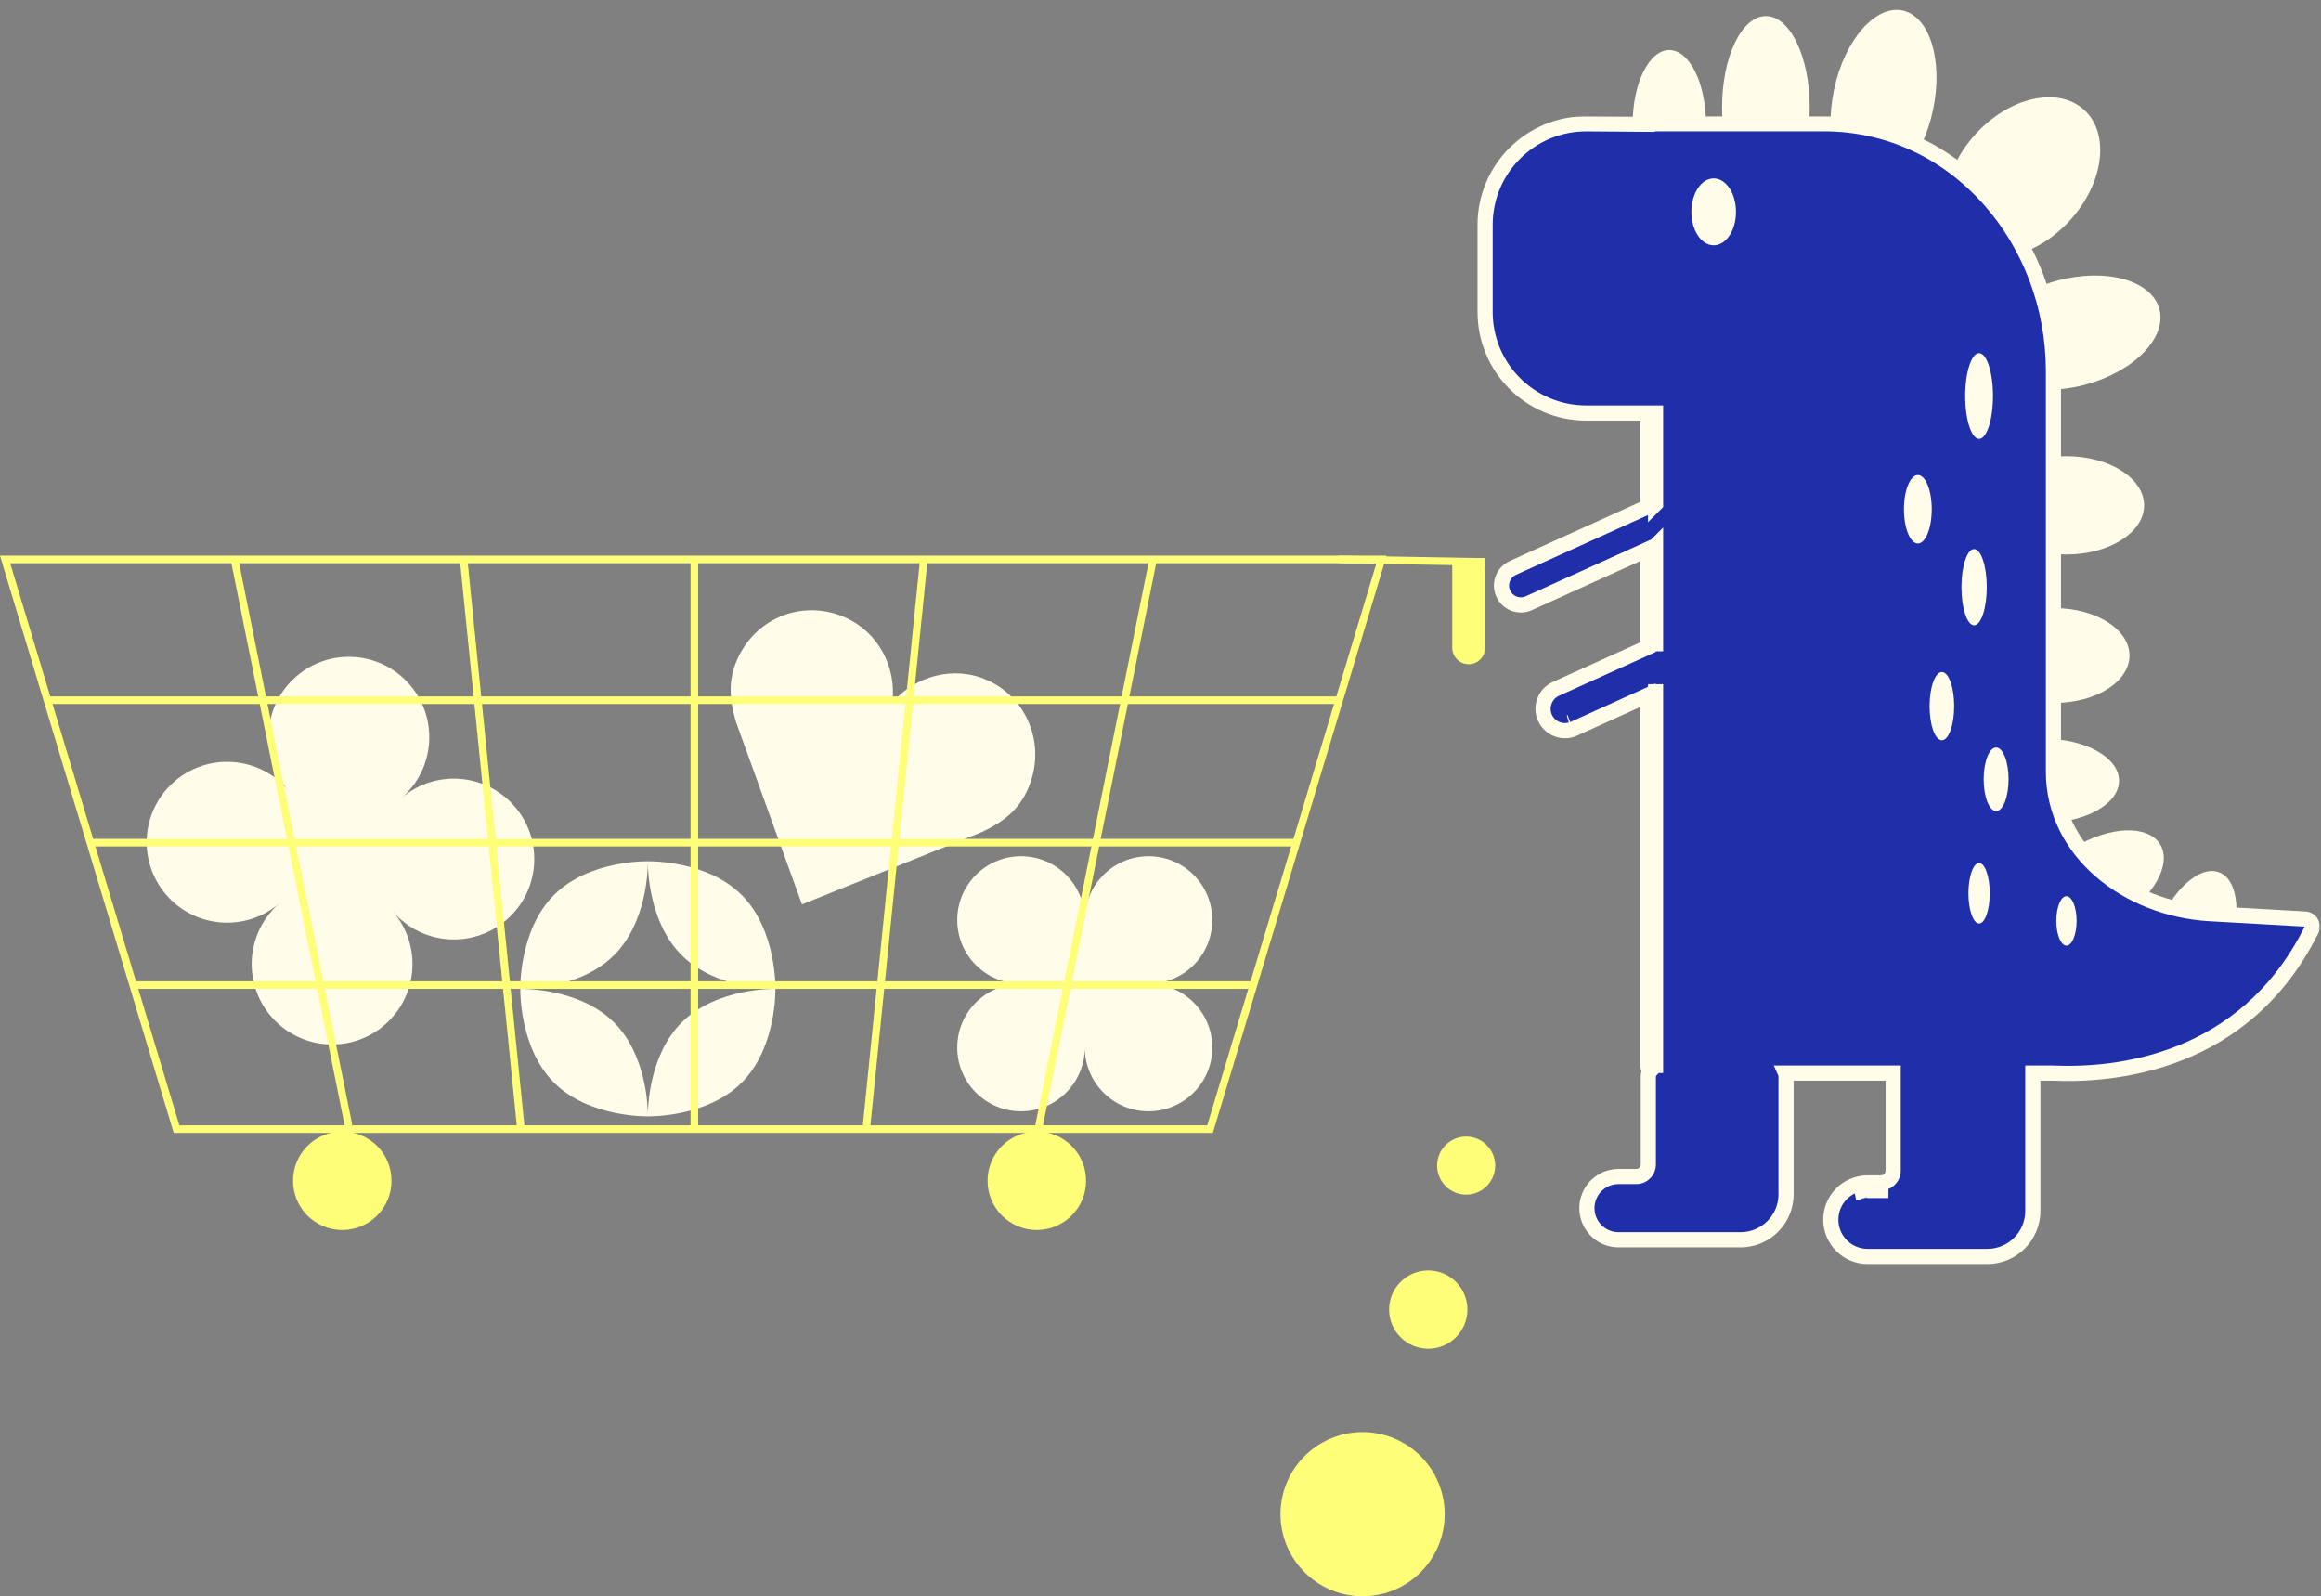 <svg width="919" height="632" viewBox="0 0 919 632" fill="none" xmlns="http://www.w3.org/2000/svg">
<rect x="0" y="0" width="919" height="632" fill="#808080" stroke="none"/>
<ellipse cx="660.961" cy="49.212" rx="14.516" ry="29.385" fill="#FFFDE9"/>
<ellipse cx="699.2" cy="42.485" rx="17.348" ry="36.112" fill="#FFFDE9"/>
<ellipse cx="745.783" cy="39.498" rx="20.003" ry="36.112" transform="rotate(12.075 745.783 39.498)" fill="#FFFDE9"/>
<ellipse cx="800.901" cy="70.198" rx="25.32" ry="36.112" transform="rotate(42.317 800.901 70.198)" fill="#FFFDE9"/>
<ellipse cx="820.13" cy="131.703" rx="21.327" ry="36.112" transform="rotate(75 820.13 131.703)" fill="#FFFDE9"/>
<ellipse cx="818.158" cy="200.074" rx="19.472" ry="30.801" transform="rotate(90 818.158 200.074)" fill="#FFFDE9"/>
<ellipse cx="813.49" cy="259.551" rx="18.764" ry="29.681" transform="rotate(90 813.49 259.551)" fill="#FFFDE9"/>
<ellipse cx="809.3" cy="309.118" rx="16.64" ry="29.739" transform="rotate(90 809.3 309.118)" fill="#FFFDE9"/>
<ellipse cx="829.902" cy="349.755" rx="16.64" ry="29.739" transform="rotate(58.71 829.902 349.755)" fill="#FFFDE9"/>
<ellipse cx="867.908" cy="373.099" rx="14.958" ry="29.739" transform="rotate(21.314 867.908 373.099)" fill="#FFFDE9"/>
<mask id="path-11-outside-1_5021_931" maskUnits="userSpaceOnUse" x="584.525" y="46.002" width="334" height="455" fill="black">
<rect fill="white" x="584.525" y="46.002" width="334" height="455"/>
<path d="M655.525 49.002C655.138 49.002 654.759 49.078 654.406 49.22L628.319 49.024C606.111 48.858 588.019 66.815 588.019 89.023V123.513C588.019 145.604 605.927 163.513 628.019 163.513H652.526V200.623L599.013 224.862C595.154 226.61 593.443 231.155 595.19 235.014C596.938 238.872 601.483 240.584 605.342 238.836L652.526 217.463V256.233L616.057 272.753C611.701 274.726 609.768 279.857 611.741 284.213C613.714 288.569 618.846 290.5 623.202 288.527L652.526 275.244V421.854C652.526 422.706 652.884 423.472 653.455 424.019C652.96 424.553 652.655 425.267 652.655 426.053V461.059C652.655 463.688 650.524 465.819 647.895 465.819H640.86C633.945 465.82 628.338 471.425 628.338 478.341C628.338 485.256 633.945 490.863 640.86 490.863H689.186C699.127 490.863 707.186 482.804 707.186 472.863V426.053C707.186 425.626 707.095 425.221 706.935 424.854H749.604V463.468C749.603 466.165 747.417 468.351 744.72 468.351H739.455C731.418 468.351 724.902 474.868 724.901 482.905C724.902 490.943 731.418 497.458 739.455 497.459H786.901C796.842 497.459 804.901 489.4 804.901 479.459V424.854H812.369C837.153 426.018 888.681 421.413 915.21 368.201C915.66 367.298 915.627 366.229 915.12 365.356C914.613 364.484 913.702 363.924 912.694 363.867L875.059 361.745H875.058C842.003 359.883 813.062 336.976 813.062 305.444V146.805C813.061 95.345 774.896 49.002 722.082 49.002H655.525ZM736.021 471.871C735.659 471.984 735.304 472.113 734.959 472.259H734.958C735.304 472.113 735.658 471.983 736.02 471.87L736.021 471.871ZM738.193 471.42L738.274 471.41C738.34 471.404 738.406 471.399 738.472 471.394C738.379 471.401 738.286 471.41 738.193 471.42ZM744.72 471.352H739.456C739.316 471.352 739.175 471.354 739.036 471.359C739.076 471.358 739.117 471.356 739.157 471.354C739.256 471.352 739.356 471.351 739.455 471.351H744.72V471.352ZM655.527 421.854H655.526V273.885H655.527V421.854ZM621.441 286.002C621.348 286.033 621.255 286.062 621.161 286.088C621.34 286.037 621.519 285.978 621.695 285.908L621.441 286.002ZM655.527 254.874H655.526V216.104L655.527 216.104V254.874ZM655.527 199.516L655.526 199.517V163.513H655.527V199.516Z"/>
</mask>
<path d="M655.525 49.002C655.138 49.002 654.759 49.078 654.406 49.22L628.319 49.024C606.111 48.858 588.019 66.815 588.019 89.023V123.513C588.019 145.604 605.927 163.513 628.019 163.513H652.526V200.623L599.013 224.862C595.154 226.61 593.443 231.155 595.19 235.014C596.938 238.872 601.483 240.584 605.342 238.836L652.526 217.463V256.233L616.057 272.753C611.701 274.726 609.768 279.857 611.741 284.213C613.714 288.569 618.846 290.5 623.202 288.527L652.526 275.244V421.854C652.526 422.706 652.884 423.472 653.455 424.019C652.96 424.553 652.655 425.267 652.655 426.053V461.059C652.655 463.688 650.524 465.819 647.895 465.819H640.86C633.945 465.82 628.338 471.425 628.338 478.341C628.338 485.256 633.945 490.863 640.86 490.863H689.186C699.127 490.863 707.186 482.804 707.186 472.863V426.053C707.186 425.626 707.095 425.221 706.935 424.854H749.604V463.468C749.603 466.165 747.417 468.351 744.72 468.351H739.455C731.418 468.351 724.902 474.868 724.901 482.905C724.902 490.943 731.418 497.458 739.455 497.459H786.901C796.842 497.459 804.901 489.4 804.901 479.459V424.854H812.369C837.153 426.018 888.681 421.413 915.21 368.201C915.66 367.298 915.627 366.229 915.12 365.356C914.613 364.484 913.702 363.924 912.694 363.867L875.059 361.745H875.058C842.003 359.883 813.062 336.976 813.062 305.444V146.805C813.061 95.345 774.896 49.002 722.082 49.002H655.525ZM736.021 471.871C735.659 471.984 735.304 472.113 734.959 472.259H734.958C735.304 472.113 735.658 471.983 736.02 471.87L736.021 471.871ZM738.193 471.42L738.274 471.41C738.34 471.404 738.406 471.399 738.472 471.394C738.379 471.401 738.286 471.41 738.193 471.42ZM744.72 471.352H739.456C739.316 471.352 739.175 471.354 739.036 471.359C739.076 471.358 739.117 471.356 739.157 471.354C739.256 471.352 739.356 471.351 739.455 471.351H744.72V471.352ZM655.527 421.854H655.526V273.885H655.527V421.854ZM621.441 286.002C621.348 286.033 621.255 286.062 621.161 286.088C621.34 286.037 621.519 285.978 621.695 285.908L621.441 286.002ZM655.527 254.874H655.526V216.104L655.527 216.104V254.874ZM655.527 199.516L655.526 199.517V163.513H655.527V199.516Z" fill="#1F2FA9"/>
<path d="M655.525 49.002L655.525 46.002H655.525V49.002ZM654.406 49.22L655.526 52.003L654.976 52.224L654.384 52.22L654.406 49.22ZM628.319 49.024L628.297 52.024L628.297 52.024L628.319 49.024ZM588.019 89.023H585.019V89.023L588.019 89.023ZM588.019 123.513H585.019H588.019ZM628.019 163.513V166.513V163.513ZM652.526 163.513V160.513H655.526V163.513H652.526ZM652.526 200.623H655.526V202.558L653.764 203.356L652.526 200.623ZM599.013 224.862L597.775 222.13L597.775 222.13L599.013 224.862ZM595.19 235.014L592.458 236.251L592.458 236.251L595.19 235.014ZM605.342 238.836L606.58 241.569L606.58 241.569L605.342 238.836ZM652.526 217.463L651.289 214.73L655.526 212.811V217.463H652.526ZM652.526 256.233H655.526V258.168L653.764 258.966L652.526 256.233ZM616.057 272.753L614.819 270.02L614.819 270.02L616.057 272.753ZM611.741 284.213L609.009 285.451L609.008 285.451L611.741 284.213ZM623.202 288.527L624.44 291.26L624.44 291.26L623.202 288.527ZM652.526 275.244L651.289 272.511L655.526 270.592V275.244H652.526ZM652.526 421.854L649.526 421.854V421.854H652.526ZM653.455 424.019L655.529 421.851L657.66 423.891L655.657 426.056L653.455 424.019ZM652.655 426.053H649.655V426.053L652.655 426.053ZM652.655 461.059H655.655V461.059L652.655 461.059ZM647.895 465.819L647.895 468.819H647.895V465.819ZM640.86 465.819L640.86 462.819H640.86V465.819ZM628.338 478.341H625.338V478.341L628.338 478.341ZM640.86 490.863V493.863H640.86L640.86 490.863ZM707.186 472.863H710.186H707.186ZM707.186 426.053L710.186 426.053V426.053H707.186ZM706.935 424.854L704.185 426.054L702.35 421.854H706.935V424.854ZM749.604 424.854V421.854H752.604V424.854H749.604ZM749.604 463.468H752.604V463.468L749.604 463.468ZM744.72 468.351L744.72 471.351H744.72V468.351ZM739.455 468.351L739.455 465.351H739.455V468.351ZM724.901 482.905L721.901 482.905V482.905L724.901 482.905ZM739.455 497.459V500.459H739.455L739.455 497.459ZM804.901 424.854H801.901V421.854H804.901V424.854ZM812.369 424.854V421.854H812.44L812.51 421.857L812.369 424.854ZM915.21 368.201L917.895 369.54L917.895 369.54L915.21 368.201ZM915.12 365.356L917.714 363.85L917.715 363.851L915.12 365.356ZM912.694 363.867L912.863 360.872H912.863L912.694 363.867ZM875.059 361.745V358.745H875.143L875.227 358.75L875.059 361.745ZM875.058 361.745V364.745H874.973L874.889 364.74L875.058 361.745ZM813.062 146.805L816.062 146.805V146.805H813.062ZM736.021 471.871L738.142 469.75L741.653 473.261L736.911 474.736L736.021 471.871ZM734.959 472.259L736.128 475.022L735.567 475.259H734.959V472.259ZM734.958 472.259V475.259L733.789 469.496L734.958 472.259ZM736.02 471.87L735.128 469.006L736.859 468.467L738.141 469.749L736.02 471.87ZM738.193 471.42L738.517 474.402L737.835 468.441L738.193 471.42ZM738.274 471.41L737.916 468.432L737.943 468.428L737.971 468.426L738.274 471.41ZM738.472 471.394L738.22 468.404L738.723 474.383L738.472 471.394ZM744.72 471.352H747.72V474.352H744.72V471.352ZM739.456 471.352L739.456 468.352H739.456V471.352ZM739.036 471.359L739.143 474.357L738.93 468.361L739.036 471.359ZM739.157 471.354L739.081 468.355H739.081L739.157 471.354ZM739.455 471.351L739.455 468.351H739.455V471.351ZM744.72 471.351V468.351H747.72V471.351H744.72ZM655.527 421.854H658.527V424.854H655.527V421.854ZM655.526 421.854V424.854H652.526V421.854H655.526ZM655.526 273.885H652.526V270.885H655.526V273.885ZM655.527 273.885V270.885H658.527V273.885H655.527ZM621.441 286.002L622.481 288.816L622.443 288.83L622.405 288.843L621.441 286.002ZM621.161 286.088L621.97 288.977L620.349 283.2L621.161 286.088ZM621.695 285.908L620.656 283.094L622.793 288.7L621.695 285.908ZM655.527 254.874H658.527V257.874H655.527V254.874ZM655.526 254.874V257.874H652.526V254.874H655.526ZM655.526 216.104H652.526V214.862L653.405 213.983L655.526 216.104ZM655.527 216.104L653.406 213.982L658.527 208.861V216.104H655.527ZM655.527 199.516H658.527V200.758L657.649 201.637L655.527 199.516ZM655.526 199.517L657.648 201.638L652.526 206.759V199.517H655.526ZM655.526 163.513H652.526V160.513H655.526V163.513ZM655.527 163.513V160.513H658.527V163.513H655.527ZM655.525 49.002L655.526 52.002L655.526 52.003L654.406 49.22L653.286 46.437C653.987 46.155 654.746 46.002 655.525 46.002L655.525 49.002ZM654.406 49.22L654.384 52.22L628.297 52.024L628.319 49.024L628.342 46.025L654.429 46.22L654.406 49.22ZM628.319 49.024L628.297 52.024C607.754 51.87 591.019 68.48 591.019 89.023L588.019 89.023L585.019 89.023C585.019 65.149 604.468 45.845 628.342 46.025L628.319 49.024ZM588.019 89.023H591.019V123.513H588.019H585.019V89.023H588.019ZM588.019 123.513H591.019C591.019 143.947 607.584 160.513 628.019 160.513V163.513V166.513C604.27 166.513 585.019 147.261 585.019 123.513H588.019ZM628.019 163.513V160.513H652.526V163.513V166.513H628.019V163.513ZM652.526 163.513H655.526V200.623H652.526H649.526V163.513H652.526ZM652.526 200.623L653.764 203.356L600.25 227.595L599.013 224.862L597.775 222.13L651.289 197.89L652.526 200.623ZM599.013 224.862L600.251 227.595C597.901 228.659 596.859 231.427 597.923 233.776L595.19 235.014L592.458 236.251C590.027 230.884 592.407 224.561 597.775 222.13L599.013 224.862ZM595.19 235.014L597.923 233.776C598.987 236.125 601.755 237.167 604.104 236.103L605.342 238.836L606.58 241.569C601.212 244 594.889 241.619 592.458 236.251L595.19 235.014ZM605.342 238.836L604.104 236.103L651.289 214.73L652.526 217.463L653.764 220.196L606.58 241.569L605.342 238.836ZM652.526 217.463H655.526V256.233H652.526H649.526V217.463H652.526ZM652.526 256.233L653.764 258.966L617.294 275.486L616.057 272.753L614.819 270.02L651.289 253.501L652.526 256.233ZM616.057 272.753L617.294 275.486C614.448 276.775 613.185 280.129 614.474 282.975L611.741 284.213L609.008 285.451C606.352 279.585 608.954 272.677 614.819 270.02L616.057 272.753ZM611.741 284.213L614.474 282.975C615.763 285.821 619.117 287.084 621.964 285.795L623.202 288.527L624.44 291.26C618.575 293.917 611.665 291.316 609.009 285.451L611.741 284.213ZM623.202 288.527L621.964 285.795L651.289 272.511L652.526 275.244L653.764 277.977L624.44 291.26L623.202 288.527ZM652.526 275.244H655.526V421.854H652.526H649.526V275.244H652.526ZM652.526 421.854L655.526 421.853C655.526 421.856 655.527 421.855 655.526 421.852C655.525 421.849 655.525 421.847 655.524 421.845C655.523 421.843 655.524 421.846 655.529 421.851L653.455 424.019L651.381 426.186C650.25 425.104 649.527 423.566 649.526 421.854L652.526 421.854ZM653.455 424.019L655.657 426.056C655.652 426.061 655.652 426.064 655.653 426.061C655.654 426.059 655.654 426.057 655.655 426.054C655.655 426.052 655.655 426.051 655.655 426.053L652.655 426.053L649.655 426.053C649.655 424.473 650.272 423.042 651.253 421.981L653.455 424.019ZM652.655 426.053H655.655V461.059H652.655H649.655V426.053H652.655ZM652.655 461.059L655.655 461.059C655.655 465.344 652.181 468.819 647.895 468.819L647.895 465.819L647.894 462.819C648.867 462.819 649.655 462.031 649.655 461.058L652.655 461.059ZM647.895 465.819V468.819H640.86V465.819V462.819H647.895V465.819ZM640.86 465.819L640.861 468.819C635.602 468.82 631.338 473.083 631.338 478.341L628.338 478.341L625.338 478.341C625.338 469.768 632.288 462.82 640.86 462.819L640.86 465.819ZM628.338 478.341H631.338C631.338 483.599 635.602 487.863 640.861 487.863L640.86 490.863L640.86 493.863C632.288 493.863 625.338 486.913 625.338 478.341H628.338ZM640.86 490.863V487.863H689.186V490.863V493.863H640.86V490.863ZM689.186 490.863V487.863C697.47 487.863 704.186 481.148 704.186 472.863H707.186H710.186C710.186 484.461 700.784 493.863 689.186 493.863V490.863ZM707.186 472.863H704.186V426.053H707.186H710.186V472.863H707.186ZM707.186 426.053L704.186 426.053C704.186 426.052 704.186 426.054 704.186 426.055C704.186 426.057 704.186 426.057 704.185 426.054L706.935 424.854L709.684 423.653C710.004 424.385 710.186 425.198 710.186 426.053L707.186 426.053ZM706.935 424.854V421.854H749.604V424.854V427.854H706.935V424.854ZM749.604 424.854H752.604V463.468H749.604H746.604V424.854H749.604ZM749.604 463.468L752.604 463.468C752.603 467.822 749.073 471.35 744.72 471.351L744.72 468.351L744.72 465.351C745.76 465.351 746.603 464.507 746.604 463.467L749.604 463.468ZM744.72 468.351V471.351H739.455V468.351V465.351H744.72V468.351ZM739.455 468.351L739.455 471.351C733.075 471.351 727.902 476.525 727.901 482.905L724.901 482.905L721.901 482.905C721.902 473.211 729.761 465.351 739.455 465.351L739.455 468.351ZM724.901 482.905L727.901 482.905C727.902 489.286 733.074 494.459 739.455 494.459L739.455 497.459L739.455 500.459C729.761 500.458 721.902 492.6 721.901 482.905L724.901 482.905ZM739.455 497.459V494.459H786.901V497.459V500.459H739.455V497.459ZM786.901 497.459V494.459C795.186 494.459 801.901 487.743 801.901 479.459H804.901H807.901C807.901 491.057 798.499 500.459 786.901 500.459V497.459ZM804.901 479.459H801.901V424.854H804.901H807.901V479.459H804.901ZM804.901 424.854V421.854H812.369V424.854V427.854H804.901V424.854ZM812.369 424.854L812.51 421.857C836.919 423.004 886.813 418.437 912.525 366.863L915.21 368.201L917.895 369.54C890.549 424.39 837.388 429.033 812.228 427.85L812.369 424.854ZM915.21 368.201L912.525 366.863L912.525 366.862L915.12 365.356L917.715 363.851C918.728 365.597 918.795 367.734 917.895 369.54L915.21 368.201ZM915.12 365.356L912.526 366.863L912.525 366.862L912.694 363.867L912.863 360.872C914.879 360.986 916.701 362.105 917.714 363.85L915.12 365.356ZM912.694 363.867L912.525 366.862L874.89 364.74L875.059 361.745L875.227 358.75L912.863 360.872L912.694 363.867ZM875.059 361.745V364.745H875.058V361.745V358.745H875.059V361.745ZM875.058 361.745L874.889 364.74C840.805 362.82 810.062 339.073 810.062 305.444H813.062H816.062C816.062 334.879 843.201 356.946 875.226 358.75L875.058 361.745ZM813.062 305.444H810.062V146.805H813.062H816.062V305.444H813.062ZM813.062 146.805L810.062 146.805C810.061 96.683 772.937 52.002 722.082 52.002V49.002V46.002C776.854 46.002 816.061 94.007 816.062 146.805L813.062 146.805ZM722.082 49.002V52.002H655.525V49.002V46.002H722.082V49.002ZM736.021 471.871L736.911 474.736C736.641 474.82 736.379 474.915 736.128 475.022L734.959 472.259L733.79 469.496C734.23 469.31 734.677 469.147 735.13 469.006L736.021 471.871ZM734.959 472.259V475.259H734.958V472.259V469.259H734.959V472.259ZM734.958 472.259L733.789 469.496C734.225 469.312 734.671 469.148 735.128 469.006L736.02 471.87L736.911 474.735C736.644 474.818 736.382 474.914 736.127 475.022L734.958 472.259ZM736.02 471.87L738.141 469.749L738.142 469.75L736.021 471.871L733.899 473.992L733.898 473.991L736.02 471.87ZM738.193 471.42L737.835 468.441L737.916 468.432L738.274 471.41L738.633 474.389L738.552 474.398L738.193 471.42ZM738.274 471.41L737.971 468.426C738.036 468.419 738.095 468.414 738.134 468.411C738.185 468.407 738.195 468.406 738.22 468.404L738.472 471.394L738.723 474.383C738.699 474.385 738.676 474.387 738.658 474.388C738.637 474.39 738.626 474.391 738.612 474.392C738.599 474.393 738.591 474.394 738.585 474.394C738.579 474.395 738.577 474.395 738.578 474.395L738.274 471.41ZM738.472 471.394L738.723 474.383C738.644 474.39 738.577 474.396 738.517 474.402L738.193 471.42L737.87 468.437C737.994 468.424 738.113 468.413 738.22 468.404L738.472 471.394ZM744.72 471.352V474.352H739.456V471.352V468.352H744.72V471.352ZM739.456 471.352L739.456 474.352C739.356 474.352 739.252 474.354 739.143 474.357L739.036 471.359L738.93 468.361C739.099 468.355 739.275 468.352 739.456 468.352L739.456 471.352ZM739.036 471.359L738.93 468.361C738.928 468.361 738.929 468.361 738.934 468.361C738.942 468.361 738.946 468.361 738.961 468.36C738.984 468.359 739.029 468.357 739.081 468.355L739.157 471.354L739.234 474.354C739.245 474.353 739.25 474.353 739.232 474.354C739.228 474.354 739.21 474.355 739.198 474.355C739.184 474.356 739.165 474.357 739.143 474.357L739.036 471.359ZM739.157 471.354L739.081 468.355C739.203 468.352 739.328 468.351 739.455 468.351L739.455 471.351L739.455 474.351C739.383 474.351 739.309 474.352 739.233 474.354L739.157 471.354ZM739.455 471.351V468.351H744.72V471.351V474.351H739.455V471.351ZM744.72 471.351H747.72V471.352H744.72H741.72V471.351H744.72ZM655.527 421.854V424.854H655.526V421.854V418.854H655.527V421.854ZM655.526 421.854H652.526V273.885H655.526H658.526V421.854H655.526ZM655.526 273.885V270.885H655.527V273.885V276.885H655.526V273.885ZM655.527 273.885H658.527V421.854H655.527H652.527V273.885H655.527ZM621.441 286.002L622.405 288.843C622.248 288.896 622.1 288.94 621.97 288.977L621.161 286.088L620.353 283.199C620.41 283.183 620.449 283.171 620.477 283.161L621.441 286.002ZM621.161 286.088L620.349 283.2C620.432 283.177 620.515 283.149 620.598 283.116L621.695 285.908L622.793 288.7C622.522 288.807 622.249 288.898 621.974 288.976L621.161 286.088ZM621.695 285.908L622.734 288.722L622.481 288.816L621.441 286.002L620.402 283.188L620.656 283.094L621.695 285.908ZM655.527 254.874V257.874H655.526V254.874V251.874H655.527V254.874ZM655.526 254.874H652.526V216.104H655.526H658.526V254.874H655.526ZM655.526 216.104L653.405 213.983L653.406 213.982L655.527 216.104L657.649 218.225L657.648 218.226L655.526 216.104ZM655.527 216.104H658.527V254.874H655.527H652.527V216.104H655.527ZM655.527 199.516L657.649 201.637L657.648 201.638L655.526 199.517L653.405 197.395L653.406 197.394L655.527 199.516ZM655.526 199.517H652.526V163.513H655.526H658.526V199.517H655.526ZM655.526 163.513V160.513H655.527V163.513V166.513H655.526V163.513ZM655.527 163.513H658.527V199.516H655.527H652.527V163.513H655.527Z" fill="#FFFDE9" mask="url(#path-11-outside-1_5021_931)"/>
<path d="M678.531 97.131C683.408 97.131 687.361 91.201 687.361 83.886C687.361 76.571 683.408 70.641 678.531 70.641C673.655 70.641 669.701 76.571 669.701 83.886C669.701 91.201 673.655 97.131 678.531 97.131Z" fill="#FFFDE9"/>
<path d="M783.621 173.752C786.659 173.752 789.123 166.154 789.123 156.78C789.123 147.407 786.659 139.809 783.621 139.809C780.582 139.809 778.119 147.407 778.119 156.78C778.119 166.154 780.582 173.752 783.621 173.752Z" fill="#FFFDE9"/>
<path d="M759.371 215.188C762.409 215.188 764.873 209.119 764.873 201.631C764.873 194.144 762.409 188.074 759.371 188.074C756.332 188.074 753.869 194.144 753.869 201.631C753.869 209.119 756.332 215.188 759.371 215.188Z" fill="#FFFDE9"/>
<path d="M781.65 247.571C784.419 247.571 786.663 240.817 786.663 232.486C786.663 224.154 784.419 217.4 781.65 217.4C778.881 217.4 776.637 224.154 776.637 232.486C776.637 240.817 778.881 247.571 781.65 247.571Z" fill="#FFFDE9"/>
<path d="M768.885 293.096C771.576 293.096 773.757 287.05 773.757 279.593C773.757 272.135 771.576 266.09 768.885 266.09C766.195 266.09 764.014 272.135 764.014 279.593C764.014 287.05 766.195 293.096 768.885 293.096Z" fill="#FFFDE9"/>
<path d="M790.367 321.122C793.093 321.122 795.302 315.491 795.302 308.545C795.302 301.6 793.093 295.969 790.367 295.969C787.641 295.969 785.432 301.6 785.432 308.545C785.432 315.491 787.641 321.122 790.367 321.122Z" fill="#FFFDE9"/>
<path d="M783.624 365.639C785.955 365.639 787.845 360.281 787.845 353.671C787.845 347.061 785.955 341.703 783.624 341.703C781.294 341.703 779.404 347.061 779.404 353.671C779.404 360.281 781.294 365.639 783.624 365.639Z" fill="#FFFDE9"/>
<path d="M818.214 374.39C820.431 374.39 822.229 370.01 822.229 364.606C822.229 359.203 820.431 354.822 818.214 354.822C815.997 354.822 814.199 359.203 814.199 364.606C814.199 370.01 815.997 374.39 818.214 374.39Z" fill="#FFFDE9"/>
<path d="M406.931 312.522C414.456 295.716 407.181 276.583 390.919 269.301C377.788 263.422 362.613 267.53 353.314 278.097C355 264.123 347.817 250.382 334.686 244.502C318.421 237.219 299.485 244.163 291.957 260.976C288.158 269.459 288.842 276.96 291.389 285.801L317.54 358.065L388.807 329.421C397.103 325.435 403.135 320.999 406.931 312.522Z" fill="#FFFDE9"/>
<path d="M404.268 339C390.322 339 379.018 350.305 379.018 364.25C379.018 378.195 390.322 389.5 404.268 389.5C390.322 389.5 379.018 400.805 379.018 414.75C379.018 428.695 390.322 440 404.268 440C418.213 440 429.518 428.695 429.518 414.75C429.518 428.695 440.822 440 454.768 440C468.713 440 480.018 428.695 480.018 414.75C480.018 400.805 468.713 389.5 454.768 389.5C468.713 389.5 480.018 378.195 480.018 364.25C480.018 350.305 468.713 339 454.768 339C440.822 339 429.518 350.305 429.518 364.25C429.518 350.305 418.213 339 404.268 339Z" fill="#FFFDE9"/>
<path d="M162.25 271.112C150.77 257.795 130.668 256.307 117.351 267.787C104.035 279.268 102.546 299.369 114.027 312.686C102.546 299.369 82.445 297.881 69.128 309.361C55.811 320.842 54.323 340.943 65.803 354.26C77.284 367.577 97.385 369.065 110.702 357.584C97.385 369.065 95.897 389.166 107.378 402.483C118.858 415.8 138.96 417.288 152.276 405.808C165.593 394.327 167.081 374.226 155.601 360.909C167.081 374.226 187.183 375.714 200.5 364.234C213.816 352.753 215.305 332.652 203.824 319.335C192.344 306.018 172.242 304.53 158.925 316.01C172.242 304.53 173.731 284.428 162.25 271.112Z" fill="#FFFDE9"/>
<path fill-rule="evenodd" clip-rule="evenodd" d="M307.014 391.496C307.014 391.496 307.613 368.292 293.669 354.348C279.726 340.405 256.521 341.004 256.521 341.004C256.521 341.004 256.518 341.123 256.518 341.35C256.518 341.254 256.517 341.178 256.516 341.121C256.515 341.044 256.514 341.004 256.514 341.004C256.514 341.004 233.309 340.405 219.366 354.348C205.423 368.292 206.021 391.496 206.021 391.496C206.021 391.496 229.226 392.095 243.169 378.152C255.914 365.407 256.51 344.925 256.518 341.498C256.526 344.925 257.122 365.407 269.866 378.152C283.809 392.095 307.014 391.496 307.014 391.496ZM219.366 428.652C205.423 414.708 206.021 391.504 206.021 391.504C206.021 391.504 229.226 390.905 243.169 404.848C255.914 417.593 256.51 438.075 256.518 441.502C256.526 438.075 257.122 417.593 269.866 404.848C283.809 390.905 307.014 391.504 307.014 391.504C307.014 391.504 307.613 414.708 293.669 428.652C279.726 442.595 256.521 441.996 256.521 441.996C256.521 441.996 256.518 441.877 256.518 441.65C256.517 441.877 256.514 441.996 256.514 441.996C256.514 441.996 233.309 442.595 219.366 428.652Z" fill="#FFFDE9"/>
<path d="M2.018 221.504H547.018L479.125 447.044H69.897L2.018 221.504Z" stroke="#FEFE79" stroke-width="3" stroke-miterlimit="10"/>
<path d="M456.589 221.375L411.336 446.034" stroke="#FEFE79" stroke-width="3" stroke-miterlimit="10"/>
<path d="M92.747 221L138 445.659" stroke="#FEFE79" stroke-width="3" stroke-miterlimit="10"/>
<path d="M365.759 221.812L343.133 445.59" stroke="#FEFE79" stroke-width="3" stroke-miterlimit="10"/>
<path d="M183.575 221.441L206.268 447.001" stroke="#FEFE79" stroke-width="3" stroke-miterlimit="10"/>
<path d="M274.92 221.5V446.15" stroke="#FEFE79" stroke-width="3" stroke-miterlimit="10"/>
<path d="M52.824 390.012H496.005" stroke="#FEFE79" stroke-width="3" stroke-miterlimit="10"/>
<path d="M35.852 333.625H512.972" stroke="#FEFE79" stroke-width="3" stroke-miterlimit="10"/>
<path d="M18.887 277.242H529.947" stroke="#FEFE79" stroke-width="3" stroke-miterlimit="10"/>
<circle cx="410.518" cy="467.5" r="19" fill="#FEFE79" stroke="#FEFE79"/>
<circle cx="135.518" cy="467.5" r="19" fill="#FEFE79" stroke="#FEFE79"/>
<line x1="530.043" y1="221.5" x2="588.043" y2="222.5" stroke="#FEFE79" stroke-width="3"/>
<path d="M587.518 221.5V256.5C587.518 259.814 584.831 262.5 581.518 262.5C578.204 262.5 575.518 259.814 575.518 256.5V221.5H587.518Z" fill="#FEFE79" stroke="#FEFE79"/>
<circle cx="580.518" cy="461.5" r="11.5" fill="#FEFE79"/>
<circle cx="565.518" cy="518.5" r="15.5" fill="#FEFE79"/>
<circle cx="539.518" cy="599.5" r="32.5" fill="#FEFE79"/>
</svg>
